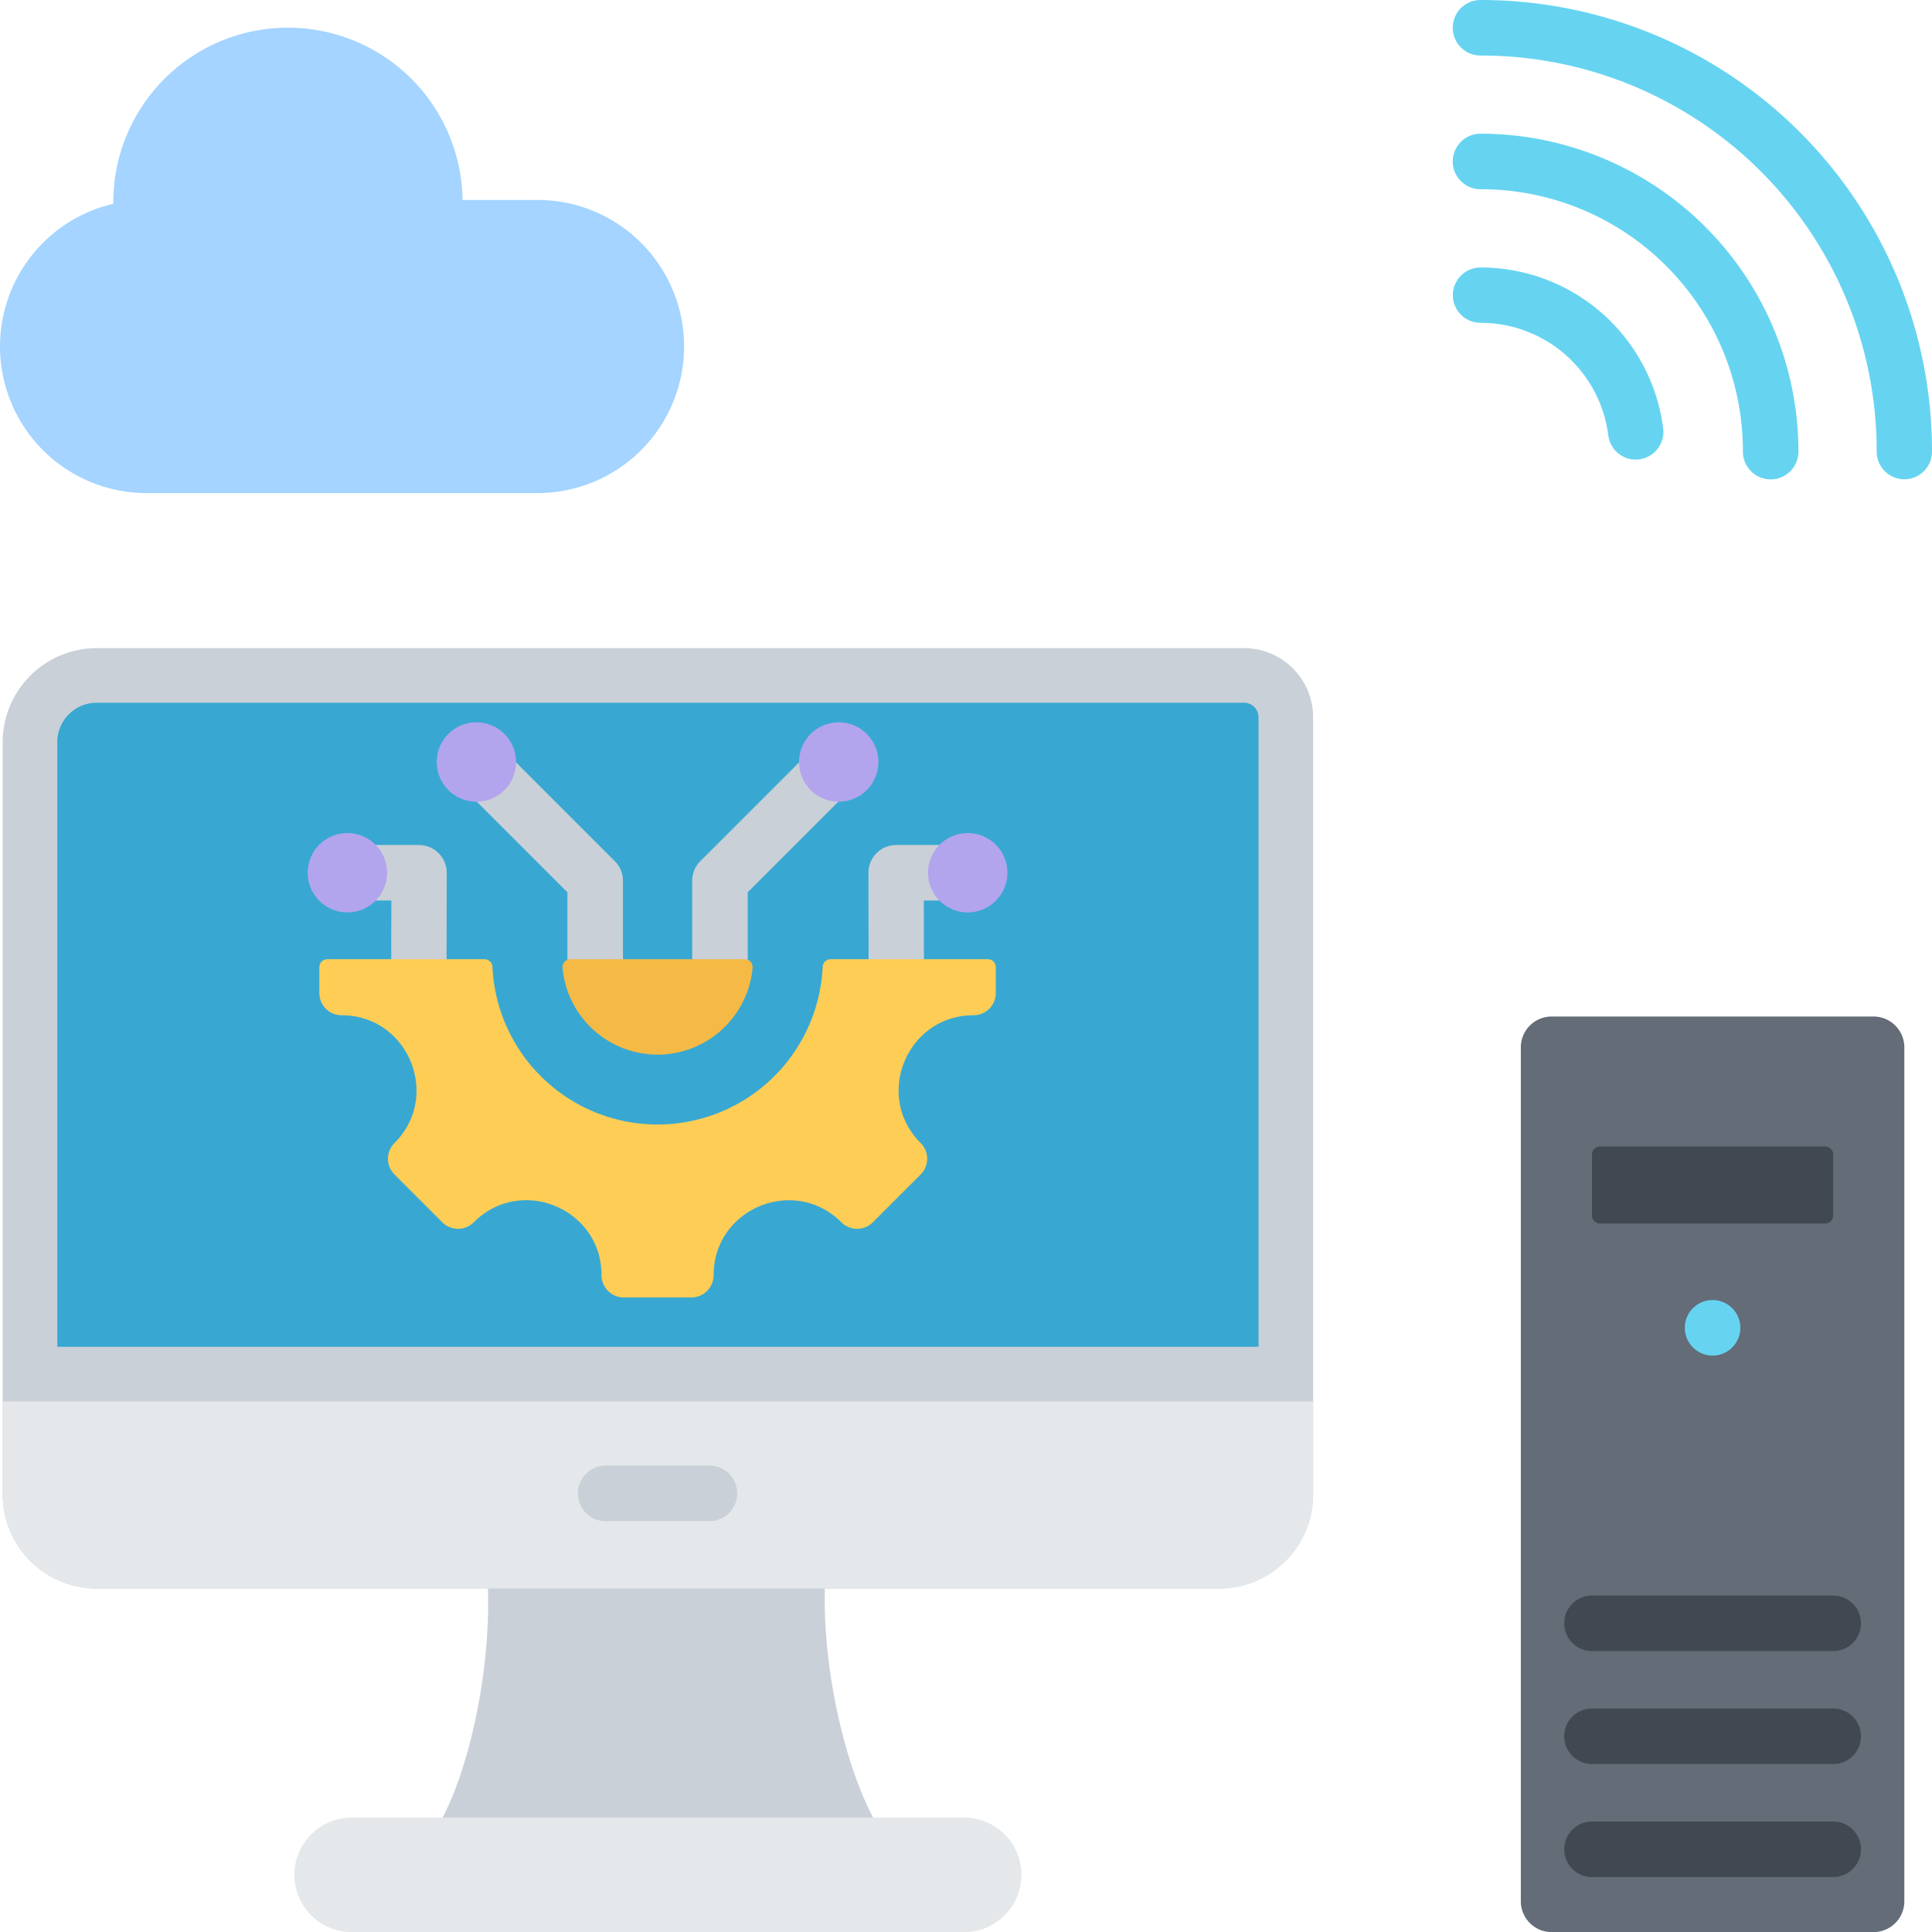<svg xmlns="http://www.w3.org/2000/svg" width="486.973" height="486.999" viewBox="0 0 486.973 486.999">
  <g id="Group_4473" data-name="Group 4473" transform="translate(-12.514 -12.5)">
    <g id="Group_4472" data-name="Group 4472">
      <path id="Path_2873" data-name="Path 2873" d="M148.192,62.9H129.1a44.016,44.016,0,0,0-88.028.619c0,.116,0,.231.005.347a36.939,36.939,0,0,0,8.378,72.915h98.738a36.941,36.941,0,0,0,0-73.881Z" fill="#a4d4ff" fill-rule="evenodd"/>
      <g id="Group_4469" data-name="Group 4469">
        <path id="Path_2874" data-name="Path 2874" d="M385.688,26.5a7,7,0,0,1,0-14,113.723,113.723,0,0,1,113.8,113.834,6.973,6.973,0,1,1-13.946,0A99.7,99.7,0,0,0,385.688,26.5Z" fill="#66d4f1" fill-rule="evenodd"/>
        <path id="Path_2875" data-name="Path 2875" d="M465.821,126.333a7,7,0,1,1-14,0A65.994,65.994,0,0,0,385.688,60.2a7,7,0,1,1,0-14,80.147,80.147,0,0,1,80.133,80.135Z" fill="#66d4f1" fill-rule="evenodd"/>
        <path id="Path_2876" data-name="Path 2876" d="M385.688,93.867a6.973,6.973,0,0,1,0-13.946,46.379,46.379,0,0,1,46.041,40.568,6.973,6.973,0,0,1-13.836,1.75,32.439,32.439,0,0,0-32.205-28.372Z" fill="#66d4f1" fill-rule="evenodd"/>
      </g>
      <path id="Path_2877" data-name="Path 2877" d="M403.611,268.72h81.14a7.778,7.778,0,0,1,7.764,7.763V491.736a7.778,7.778,0,0,1-7.764,7.763h-81.14a7.778,7.778,0,0,1-7.763-7.763V276.483a7.777,7.777,0,0,1,7.763-7.763Z" fill="#636c77" fill-rule="evenodd"/>
      <g id="Group_4470" data-name="Group 4470">
        <path id="Path_2878" data-name="Path 2878" d="M415.785,301.478h56.791a2.007,2.007,0,0,1,2,2V318.9a2.007,2.007,0,0,1-2,2H415.785a2.007,2.007,0,0,1-2-2V303.481a2.007,2.007,0,0,1,2-2Zm-2,127.186a7,7,0,0,1,0-14h60.8a7,7,0,0,1,0,14Zm0,56.959a7,7,0,1,1,0-14h60.8a7,7,0,0,1,0,14Zm0-28.48a7,7,0,0,1,0-14h60.8a7,7,0,0,1,0,14Z" fill="#424852" fill-rule="evenodd"/>
      </g>
      <path id="Path_2879" data-name="Path 2879" d="M444.181,354.186a7,7,0,1,0-7-7A7.014,7.014,0,0,0,444.181,354.186Z" fill="#66d4f1" fill-rule="evenodd"/>
      <path id="Path_2880" data-name="Path 2880" d="M235.263,475.05H121.426c9.086-12.857,16.619-45.983,13.356-71.539h86.324c-3.263,25.557,5.075,58.683,14.157,71.539Z" fill="#cad0d7" fill-rule="evenodd"/>
      <path id="Path_2881" data-name="Path 2881" d="M101.139,470.629H255.55a14.476,14.476,0,0,1,14.434,14.434h0A14.477,14.477,0,0,1,255.55,499.5H101.139a14.476,14.476,0,0,1-14.434-14.434h0A14.477,14.477,0,0,1,101.139,470.629Z" fill="#e4e8eb" fill-rule="evenodd"/>
      <path id="Path_2882" data-name="Path 2882" d="M326.076,175.868a17.421,17.421,0,0,1,17.418,17.422v195.9A23.712,23.712,0,0,1,319.781,412.9H36.9A23.712,23.712,0,0,1,13.19,389.185V199.58A23.712,23.712,0,0,1,36.9,175.867H326.076Z" fill="#cad0d7" fill-rule="evenodd"/>
      <path id="Path_2883" data-name="Path 2883" d="M26.953,351.967H329.732V193.29a3.654,3.654,0,0,0-3.656-3.66H36.9a9.944,9.944,0,0,0-9.95,9.95Z" fill="#38a8d2" fill-rule="evenodd"/>
      <path id="Path_2884" data-name="Path 2884" d="M343.495,365.73v23.455A23.712,23.712,0,0,1,319.782,412.9H36.9A23.712,23.712,0,0,1,13.19,389.185V365.73Z" fill="#e4e8eb" fill-rule="evenodd"/>
      <path id="Path_2885" data-name="Path 2885" d="M165.177,395.92a7,7,0,1,1,0-14h26.167a7,7,0,0,1,0,14Zm66.285-134.45-.053-28.988a6.973,6.973,0,0,1,6.973-6.973v-.027h14.606v14h-7.621l.04,21.988Zm-2.59-51.949-27.885,27.885v20.939h-14V234.507a6.978,6.978,0,0,1,2.051-4.949l29.936-29.936Zm-91.326-9.9,29.936,29.936a6.976,6.976,0,0,1,2.05,4.949v23.838h-14V237.407l-27.885-27.885ZM111.12,257.4l.033-17.921h-5.571v-14h12.557v.027a6.973,6.973,0,0,1,6.973,6.973l-.046,24.921Z" fill="#cad0d7" fill-rule="evenodd"/>
      <path id="Path_2886" data-name="Path 2886" d="M256.437,242.482a10,10,0,1,1,10-10A10,10,0,0,1,256.437,242.482Z" fill="#b3a4ee" fill-rule="evenodd"/>
      <path id="Path_2887" data-name="Path 2887" d="M257.912,268.4c-16.788,0-25.212,20.339-13.341,32.21a5.6,5.6,0,0,1,0,7.92l-12.057,12.056a5.6,5.6,0,0,1-7.92,0c-11.87-11.87-32.21-3.447-32.21,13.342a5.6,5.6,0,0,1-5.6,5.6H169.735a5.6,5.6,0,0,1-5.6-5.6c0-16.809-20.324-25.227-32.21-13.342a5.6,5.6,0,0,1-7.92,0l-12.057-12.056a5.6,5.6,0,0,1,0-7.92c11.871-11.871,3.447-32.21-13.341-32.21a5.6,5.6,0,0,1-5.6-5.6v-6.522a2.007,2.007,0,0,1,2-2h39.632a2,2,0,0,1,2,1.913,41.662,41.662,0,0,0,83.236,0,2,2,0,0,1,2-1.913H261.51a2.007,2.007,0,0,1,2,2V262.8a5.6,5.6,0,0,1-5.6,5.6Z" fill="#fdcd56" fill-rule="evenodd"/>
      <path id="Path_2888" data-name="Path 2888" d="M202.21,256.454a24.049,24.049,0,0,1-47.9,0,2,2,0,0,1,1.995-2.182h43.911a2,2,0,0,1,1.994,2.182Z" fill="#f5b945" fill-rule="evenodd"/>
      <g id="Group_4471" data-name="Group 4471">
        <path id="Path_2889" data-name="Path 2889" d="M223.923,214.572a10,10,0,1,1,10-10A10,10,0,0,1,223.923,214.572Zm-91.327,0a10,10,0,1,1,10-10A10,10,0,0,1,132.6,214.572Zm-32.513,27.91a10,10,0,1,0-10-10A10,10,0,0,0,100.083,242.482Z" fill="#b3a4ee" fill-rule="evenodd"/>
      </g>
    </g>
  </g>
</svg>
